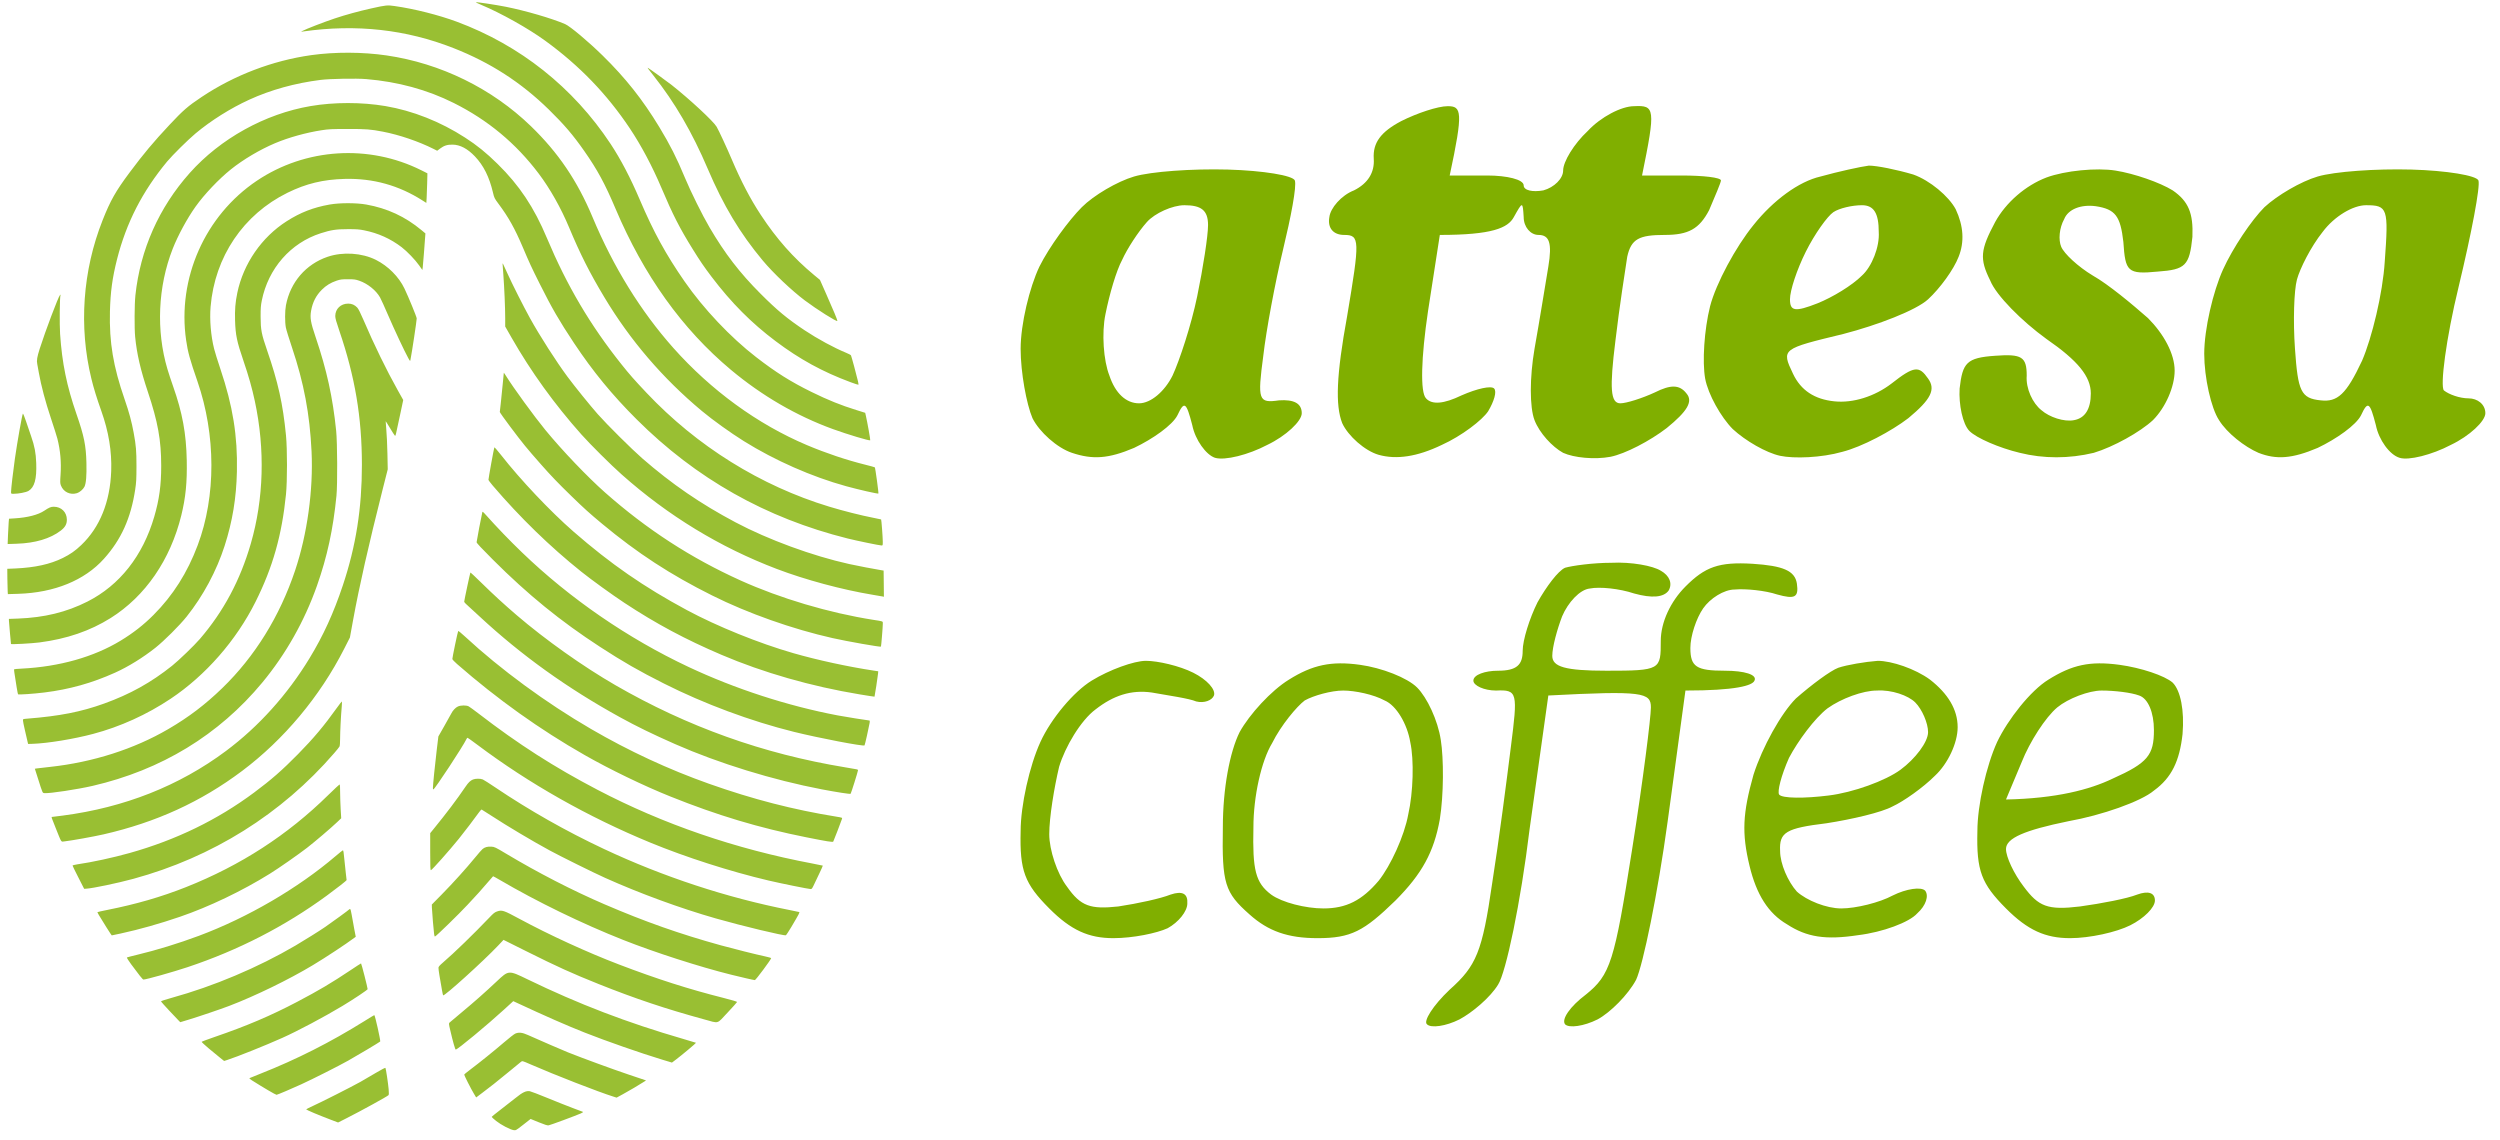 <svg xmlns="http://www.w3.org/2000/svg" fill="none" viewBox="0 0 114 52" height="52" width="114">
<a data-encoded-tag-name="foreignobject" data-encoded-tag-value="JTNDZGl2JTIweG1sbnMlM0QlMjJodHRwJTNBJTJGJTJGd3d3LnczLm9yZyUyRjE5OTklMkZ4aHRtbCUyMiUyMHN0eWxlJTNEJTIyYmFja2Ryb3AtZmlsdGVyJTNBYmx1cigwLjUzcHgpJTNCY2xpcC1wYXRoJTNBdXJsKCUyM2JnYmx1cl8wXzI4ODVfNDQ4MTVfY2xpcF9wYXRoKSUzQmhlaWdodCUzQTEwMCUyNSUzQndpZHRoJTNBMTAwJTI1JTIyJTNFJTNDJTJGZGl2JTNF" data-encoded-attr-x="LTAuNzIyOTI5" data-encoded-attr-y="LTAuOTUyOTE=" data-encoded-attr-width="NDIuMDgzNg==" data-encoded-attr-height="NTMuNTQ2NA=="></a><path fill="#80AF00" d="M0.35 26.96L0.359 27.092L0.831 27.078C2.479 27.027 3.856 26.465 4.738 25.483C5.527 24.606 5.968 23.626 6.165 22.321C6.214 21.993 6.222 21.846 6.223 21.265C6.223 20.556 6.204 20.326 6.097 19.742C6.004 19.232 5.887 18.798 5.682 18.207C5.163 16.712 4.979 15.609 5.013 14.204C5.035 13.314 5.123 12.668 5.337 11.822C5.76 10.156 6.491 8.729 7.622 7.365C7.86 7.078 8.575 6.371 8.917 6.085C9.622 5.496 10.514 4.935 11.368 4.545C12.352 4.095 13.452 3.791 14.624 3.643C15.045 3.59 16.248 3.569 16.697 3.606C18.145 3.727 19.478 4.09 20.687 4.694C22.246 5.473 23.527 6.538 24.568 7.92C25.081 8.6 25.578 9.482 25.946 10.361C26.462 11.595 26.878 12.42 27.555 13.55C28.736 15.52 30.221 17.253 32.003 18.739C32.5 19.154 33.309 19.734 33.922 20.117C35.329 20.995 37.031 21.745 38.588 22.172C39.171 22.332 40.032 22.528 40.055 22.505C40.072 22.488 39.915 21.331 39.892 21.311C39.883 21.302 39.691 21.249 39.466 21.193C38.594 20.976 37.666 20.665 36.789 20.294C34.548 19.346 32.423 17.799 30.701 15.862C29.215 14.19 27.973 12.18 27.022 9.907C26.325 8.241 25.458 6.962 24.21 5.754C22.432 4.033 20.093 2.887 17.625 2.527C16.532 2.368 15.27 2.363 14.193 2.514C12.432 2.762 10.687 3.427 9.2 4.419C8.567 4.841 8.36 5.02 7.727 5.695C7.003 6.468 6.544 7.016 5.914 7.861C5.275 8.718 5.034 9.143 4.677 10.047C3.768 12.344 3.588 14.898 4.167 17.269C4.273 17.706 4.41 18.148 4.621 18.743C4.954 19.678 5.103 20.581 5.071 21.474C5.022 22.883 4.554 24.044 3.71 24.85C3.433 25.116 3.204 25.276 2.866 25.443C2.287 25.729 1.599 25.881 0.705 25.922L0.332 25.938L0.336 26.383C0.339 26.627 0.345 26.887 0.35 26.96ZM0.764 24.794C1.605 24.767 2.296 24.561 2.768 24.198C2.971 24.042 3.05 23.901 3.049 23.696C3.047 23.355 2.796 23.107 2.452 23.107C2.322 23.107 2.235 23.143 2.022 23.287C1.743 23.475 1.259 23.601 0.673 23.637L0.411 23.654L0.396 23.816C0.388 23.905 0.374 24.165 0.365 24.393L0.349 24.808L0.764 24.794ZM0.455 28.878C0.479 29.141 0.5 29.361 0.501 29.366C0.507 29.392 1.446 29.341 1.795 29.296C3.049 29.134 4.109 28.77 5.048 28.181C6.628 27.188 7.769 25.529 8.267 23.502C8.467 22.687 8.535 22.003 8.516 21.002C8.493 19.77 8.317 18.816 7.892 17.612C7.803 17.358 7.687 17.008 7.635 16.832C7.112 15.071 7.2 13.07 7.874 11.347C8.11 10.745 8.531 9.966 8.914 9.427C9.31 8.869 9.974 8.169 10.528 7.724C11.091 7.273 11.847 6.825 12.545 6.529C13.156 6.271 13.954 6.048 14.673 5.937C14.989 5.888 15.123 5.882 15.854 5.881C16.699 5.88 16.902 5.896 17.465 6.005C18.213 6.15 19.09 6.449 19.767 6.789L19.936 6.874L20.066 6.776C20.246 6.64 20.398 6.591 20.638 6.595C20.98 6.599 21.32 6.779 21.657 7.133C22.052 7.548 22.312 8.07 22.48 8.783C22.536 9.024 22.547 9.045 22.736 9.299C23.191 9.91 23.476 10.42 23.837 11.27C24.153 12.013 24.232 12.183 24.613 12.945C25.166 14.05 25.503 14.632 26.173 15.641C27.035 16.937 27.917 18.012 29.025 19.117C31.743 21.828 34.925 23.624 38.657 24.556C39.073 24.66 40.117 24.875 40.206 24.875C40.252 24.875 40.256 24.859 40.255 24.697C40.254 24.499 40.194 23.698 40.179 23.686C40.174 23.682 40.015 23.649 39.826 23.612C39.284 23.508 38.451 23.297 37.821 23.106C34.679 22.153 31.775 20.343 29.477 17.907C28.913 17.31 28.71 17.079 28.337 16.611C26.915 14.828 25.852 13.027 24.938 10.852C24.351 9.453 23.682 8.449 22.688 7.473C22.169 6.963 21.756 6.629 21.211 6.277C20.083 5.547 18.821 5.048 17.569 4.836C16.491 4.654 15.236 4.654 14.163 4.837C12.091 5.189 10.049 6.32 8.651 7.889C7.247 9.465 6.396 11.383 6.174 13.468C6.131 13.875 6.125 14.964 6.163 15.361C6.238 16.132 6.411 16.879 6.741 17.864C7.199 19.233 7.351 20.07 7.351 21.24C7.352 22.122 7.262 22.779 7.034 23.561C6.514 25.346 5.456 26.689 3.985 27.433C3.03 27.916 2.023 28.162 0.817 28.207L0.405 28.222L0.408 28.311C0.41 28.359 0.431 28.614 0.455 28.878ZM0.621 22.517C0.847 22.517 1.187 22.451 1.297 22.387C1.572 22.225 1.678 21.851 1.652 21.123C1.636 20.648 1.578 20.347 1.414 19.877C1.357 19.715 1.254 19.414 1.185 19.207C1.115 18.997 1.053 18.846 1.043 18.863C1.003 18.939 0.793 20.124 0.678 20.924C0.598 21.48 0.504 22.296 0.504 22.434C0.504 22.517 0.504 22.517 0.621 22.517ZM0.655 30.67C0.734 31.208 0.808 31.643 0.823 31.66C0.846 31.685 1.525 31.639 2.017 31.578C3.171 31.435 4.192 31.149 5.251 30.672C5.845 30.404 6.516 29.99 7.084 29.54C7.488 29.219 8.193 28.517 8.512 28.116C9.263 27.176 9.876 26.032 10.244 24.887C10.601 23.773 10.777 22.711 10.803 21.498C10.838 19.88 10.617 18.508 10.048 16.82C9.928 16.462 9.8 16.053 9.765 15.911C9.615 15.317 9.553 14.577 9.603 13.986C9.795 11.708 11.096 9.781 13.111 8.789C13.956 8.373 14.739 8.184 15.718 8.158C17.013 8.125 18.187 8.451 19.275 9.147L19.441 9.253L19.455 9.027C19.462 8.903 19.473 8.6 19.479 8.353L19.49 7.904L19.215 7.766C16.821 6.567 13.929 6.751 11.709 8.244C9.346 9.833 8.077 12.699 8.488 15.518C8.567 16.061 8.658 16.39 9.002 17.385C9.848 19.832 9.853 22.631 9.015 24.862C8.544 26.118 7.888 27.152 6.998 28.044C6.544 28.499 6.075 28.866 5.501 29.214C4.274 29.96 2.706 30.402 0.989 30.489C0.802 30.498 0.647 30.512 0.643 30.52C0.639 30.529 0.644 30.596 0.655 30.67ZM1.133 33.286C1.18 33.488 1.232 33.715 1.249 33.789L1.281 33.924L1.489 33.918C2.171 33.896 3.358 33.701 4.243 33.467C5.482 33.139 6.698 32.587 7.785 31.861C9.38 30.795 10.771 29.205 11.653 27.441C12.439 25.869 12.853 24.408 13.041 22.542C13.102 21.938 13.102 20.476 13.041 19.853C12.901 18.418 12.681 17.429 12.178 15.971C11.923 15.234 11.886 15.039 11.884 14.45C11.883 14.059 11.891 13.938 11.938 13.705C12.232 12.241 13.253 11.075 14.627 10.636C15.098 10.485 15.326 10.45 15.854 10.449C16.255 10.448 16.378 10.457 16.605 10.503C17.245 10.631 17.806 10.884 18.313 11.27C18.56 11.459 18.935 11.848 19.114 12.104L19.26 12.312L19.277 12.19C19.286 12.123 19.311 11.83 19.332 11.54C19.354 11.25 19.378 10.929 19.385 10.828L19.399 10.644L19.219 10.494C18.477 9.876 17.655 9.496 16.698 9.326C16.243 9.246 15.487 9.246 15.03 9.327C14.291 9.458 13.7 9.687 13.074 10.087C11.931 10.816 11.099 12.023 10.822 13.351C10.731 13.789 10.704 14.119 10.719 14.618C10.739 15.278 10.802 15.578 11.105 16.464C11.339 17.151 11.492 17.691 11.621 18.293C12.092 20.492 12.028 22.751 11.437 24.789C10.951 26.465 10.196 27.878 9.115 29.136C8.857 29.435 8.154 30.114 7.847 30.359C6.888 31.124 5.934 31.655 4.747 32.083C3.692 32.463 2.718 32.654 1.236 32.771C1.049 32.786 1.045 32.788 1.047 32.852C1.047 32.888 1.086 33.083 1.133 33.286ZM1.722 35.471C1.955 36.205 1.933 36.158 2.04 36.167C2.272 36.186 3.533 35.995 4.218 35.837C7.359 35.11 9.979 33.515 11.96 31.125C13.033 29.83 13.882 28.326 14.453 26.712C14.921 25.385 15.192 24.135 15.343 22.603C15.393 22.092 15.384 20.183 15.329 19.644C15.174 18.118 14.901 16.875 14.392 15.371C14.165 14.703 14.129 14.492 14.187 14.166C14.255 13.783 14.413 13.474 14.675 13.212C14.867 13.02 15.08 12.889 15.349 12.799C15.523 12.741 15.584 12.733 15.866 12.733C16.151 12.733 16.207 12.741 16.383 12.801C16.767 12.934 17.148 13.24 17.331 13.564C17.376 13.644 17.538 14.001 17.691 14.357C17.973 15.012 18.454 16.038 18.615 16.325C18.699 16.476 18.703 16.479 18.716 16.411C18.779 16.108 19.002 14.627 19.002 14.519C19.002 14.456 18.631 13.55 18.445 13.161C18.189 12.622 17.696 12.128 17.139 11.849C16.501 11.53 15.631 11.475 14.944 11.708C13.948 12.045 13.239 12.869 13.039 13.921C12.99 14.176 12.988 14.691 13.035 14.935C13.054 15.036 13.181 15.448 13.317 15.852C13.858 17.458 14.127 18.892 14.207 20.59C14.29 22.342 14.011 24.362 13.456 26.017C12.756 28.106 11.62 29.94 10.135 31.378C9.353 32.135 8.607 32.702 7.673 33.247C6.118 34.156 4.24 34.757 2.287 34.97C2.03 34.998 1.768 35.028 1.705 35.037L1.589 35.054L1.722 35.471ZM1.699 16.599C1.703 16.619 1.735 16.796 1.77 16.992C1.877 17.592 2.07 18.32 2.324 19.079C2.457 19.478 2.588 19.892 2.616 20C2.752 20.539 2.8 21.075 2.762 21.639C2.738 21.987 2.74 22.037 2.778 22.138C2.892 22.434 3.198 22.582 3.508 22.489C3.63 22.452 3.788 22.317 3.85 22.197C3.925 22.05 3.955 21.691 3.941 21.109C3.922 20.315 3.833 19.875 3.492 18.895C3.044 17.603 2.829 16.555 2.74 15.224C2.711 14.793 2.723 13.563 2.757 13.466C2.772 13.424 2.77 13.422 2.735 13.456C2.662 13.524 2.061 15.114 1.811 15.903C1.691 16.278 1.664 16.447 1.699 16.599ZM2.543 37.767C2.819 38.454 2.775 38.387 2.937 38.368C3.277 38.329 4.274 38.149 4.722 38.047C7.121 37.497 9.162 36.564 11.032 35.161C12.947 33.725 14.592 31.757 15.696 29.582L15.956 29.07L16.1 28.28C16.387 26.714 16.796 24.905 17.454 22.296L17.681 21.4L17.666 20.675C17.658 20.277 17.635 19.785 17.615 19.583C17.596 19.38 17.583 19.211 17.587 19.207C17.59 19.204 17.679 19.344 17.784 19.519C17.888 19.694 17.988 19.85 18.005 19.864C18.039 19.892 18.032 19.921 18.266 18.813L18.387 18.24L18.137 17.794C17.63 16.892 17.052 15.706 16.562 14.561C16.433 14.261 16.341 14.078 16.289 14.024C16.17 13.901 16.045 13.846 15.879 13.845C15.541 13.844 15.29 14.084 15.288 14.41C15.288 14.51 15.332 14.67 15.474 15.085C16.19 17.182 16.502 19.033 16.503 21.191C16.504 23.179 16.232 24.898 15.634 26.692C15.211 27.958 14.747 28.974 14.116 30.013C13.105 31.677 11.796 33.131 10.306 34.243C8.178 35.832 5.672 36.824 2.858 37.191C2.6 37.224 2.38 37.252 2.369 37.252C2.336 37.252 2.341 37.267 2.543 37.767ZM3.574 40.014L3.837 40.53L3.935 40.524C4.235 40.507 5.365 40.27 6.08 40.075C9.685 39.093 12.846 37.115 15.241 34.341C15.358 34.206 15.466 34.072 15.481 34.042C15.498 34.011 15.509 33.865 15.509 33.685C15.509 33.37 15.545 32.649 15.582 32.242C15.593 32.114 15.597 32 15.591 31.99C15.585 31.98 15.479 32.112 15.357 32.285C14.782 33.092 14.292 33.675 13.591 34.387C12.866 35.124 12.369 35.559 11.593 36.136C9.913 37.387 8.032 38.301 5.913 38.897C5.163 39.108 4.19 39.319 3.523 39.414C3.402 39.432 3.309 39.457 3.309 39.472C3.31 39.487 3.429 39.731 3.574 40.014ZM4.505 41.721C4.673 42.005 5.083 42.654 5.095 42.654C5.101 42.654 5.286 42.615 5.505 42.568C6.352 42.384 7.293 42.118 8.203 41.806C9.531 41.352 11.052 40.623 12.313 39.837C12.721 39.583 13.607 38.965 14.001 38.66C14.351 38.389 15.104 37.748 15.368 37.495L15.559 37.313L15.535 36.908C15.522 36.685 15.511 36.342 15.51 36.145C15.51 35.948 15.502 35.779 15.493 35.77C15.484 35.761 15.248 35.978 14.97 36.252C13.118 38.075 10.976 39.462 8.486 40.451C7.363 40.897 6.198 41.234 4.901 41.491C4.647 41.541 4.44 41.588 4.44 41.596C4.44 41.604 4.47 41.66 4.505 41.721ZM5.98 43.97C6.308 44.419 6.507 44.668 6.539 44.668C6.665 44.668 7.884 44.325 8.551 44.103C10.873 43.328 12.987 42.242 14.907 40.837C15.396 40.478 15.805 40.157 15.805 40.13C15.805 40.12 15.789 39.979 15.769 39.817C15.749 39.656 15.721 39.391 15.707 39.229C15.672 38.854 15.659 38.774 15.634 38.774C15.623 38.774 15.477 38.891 15.309 39.034C13.586 40.506 11.292 41.843 9.064 42.675C8.135 43.021 7.139 43.327 6.248 43.54C6.004 43.598 5.796 43.653 5.786 43.661C5.775 43.67 5.862 43.809 5.98 43.97ZM7.713 46.08C7.917 46.296 8.114 46.504 8.152 46.543L8.22 46.612L8.587 46.501C9.075 46.352 10.046 46.024 10.449 45.87C11.636 45.417 13.179 44.666 14.267 44.011C14.873 43.646 15.763 43.059 16.157 42.765L16.222 42.716L16.151 42.347C16.112 42.145 16.061 41.86 16.037 41.715C16.008 41.538 15.984 41.451 15.962 41.451C15.945 41.451 15.924 41.462 15.916 41.475C15.901 41.499 15.184 42.023 14.833 42.266C14.595 42.431 13.886 42.875 13.48 43.114C11.765 44.12 9.735 44.977 7.816 45.505C7.555 45.577 7.343 45.647 7.343 45.661C7.343 45.676 7.51 45.864 7.713 46.08ZM9.514 47.804C9.693 47.955 9.925 48.146 10.03 48.229L10.22 48.38L10.349 48.339C10.825 48.184 12.103 47.673 12.865 47.331C13.574 47.014 14.767 46.381 15.608 45.876C16.115 45.571 16.764 45.139 16.764 45.105C16.765 45.042 16.481 43.931 16.464 43.931C16.455 43.931 16.244 44.067 15.997 44.233C15.114 44.823 14.553 45.156 13.554 45.682C12.35 46.315 11.244 46.786 9.791 47.284C9.467 47.395 9.199 47.496 9.195 47.508C9.192 47.52 9.335 47.653 9.514 47.804ZM11.48 49.26C12.034 49.61 12.569 49.923 12.611 49.923C12.648 49.923 13.316 49.639 13.737 49.445C14.322 49.175 15.426 48.617 15.878 48.364C16.27 48.145 17.29 47.536 17.337 47.493C17.364 47.468 17.101 46.289 17.068 46.289C17.061 46.289 16.853 46.414 16.608 46.568C15.062 47.531 13.525 48.309 11.893 48.954C11.629 49.058 11.399 49.151 11.382 49.161C11.36 49.172 11.393 49.205 11.48 49.26ZM13.824 1.435C16.244 1.09 18.519 1.342 20.687 2.196C22.369 2.859 23.759 3.756 25.026 4.995C25.729 5.684 26.13 6.153 26.644 6.888C27.241 7.742 27.585 8.376 28.067 9.514C29.36 12.565 31.111 15.01 33.328 16.863C34.749 18.05 36.325 18.965 37.987 19.569C38.663 19.814 39.65 20.11 39.683 20.077C39.696 20.064 39.552 19.256 39.484 18.96L39.453 18.824L39.049 18.698C38.349 18.481 37.758 18.243 37.013 17.877C36.051 17.404 35.387 16.986 34.481 16.286C33.311 15.382 32.083 14.083 31.213 12.829C30.366 11.608 29.802 10.578 29.174 9.106C28.747 8.105 28.305 7.261 27.841 6.559C26.139 3.986 23.716 2.061 20.827 0.989C20.007 0.685 18.899 0.405 18.012 0.278C17.659 0.227 17.611 0.232 16.936 0.382C16.356 0.511 15.768 0.673 15.251 0.845C14.781 1.002 13.937 1.329 13.8 1.407L13.726 1.45L13.824 1.435ZM14.31 50.751C14.503 50.832 14.831 50.964 15.039 51.042L15.417 51.186L15.789 50.998C16.463 50.657 17.649 50.005 17.715 49.94C17.735 49.919 17.737 49.844 17.722 49.666C17.697 49.386 17.599 48.734 17.576 48.696C17.567 48.682 17.391 48.773 17.156 48.913C16.934 49.047 16.608 49.236 16.432 49.335C16.029 49.56 14.688 50.24 14.273 50.429C14.101 50.508 13.96 50.579 13.96 50.587C13.96 50.595 14.117 50.669 14.31 50.751ZM19.651 39.679C19.706 39.666 20.474 38.802 20.925 38.246C21.163 37.952 21.658 37.302 21.856 37.024C21.902 36.959 21.951 36.911 21.965 36.916C21.98 36.922 22.168 37.042 22.385 37.183C23.113 37.659 24.276 38.352 25.066 38.78C25.566 39.052 27.056 39.789 27.587 40.028C29.167 40.738 31.033 41.422 32.65 41.883C33.849 42.225 35.749 42.681 35.835 42.648C35.854 42.64 35.97 42.465 36.092 42.258C36.45 41.652 36.477 41.6 36.439 41.588C36.421 41.581 36.229 41.542 36.013 41.499C33.146 40.936 30.235 39.979 27.538 38.712C25.811 37.901 24.139 36.953 22.586 35.907C22.318 35.726 22.061 35.562 22.015 35.543C21.905 35.497 21.68 35.499 21.566 35.546C21.448 35.596 21.358 35.681 21.234 35.864C20.82 36.473 20.38 37.056 19.744 37.837L19.617 37.992V38.839C19.617 39.548 19.623 39.685 19.651 39.679ZM19.743 42.053C19.793 42.631 19.803 42.704 19.836 42.704C19.878 42.704 20.942 41.667 21.315 41.264C21.524 41.037 21.758 40.785 21.833 40.703C21.934 40.594 22.39 40.072 22.485 39.957C22.488 39.953 22.622 40.026 22.782 40.12C24.487 41.119 26.544 42.12 28.424 42.863C29.851 43.428 31.891 44.085 33.332 44.444C33.838 44.57 34.376 44.693 34.421 44.693C34.463 44.693 35.164 43.75 35.164 43.693C35.164 43.68 35.045 43.644 34.9 43.614C34.508 43.531 33.441 43.264 32.871 43.107C31 42.59 29.406 42.028 27.563 41.235C26.121 40.615 24.519 39.791 23.074 38.925C22.585 38.633 22.55 38.616 22.406 38.607C22.231 38.596 22.107 38.63 22.003 38.717C21.962 38.751 21.811 38.924 21.666 39.102C21.266 39.592 20.666 40.256 20.153 40.778L19.691 41.247L19.694 41.38C19.695 41.453 19.718 41.756 19.743 42.053ZM19.759 35.999C19.821 35.999 21.133 34.003 21.273 33.697C21.287 33.667 21.308 33.642 21.319 33.642C21.331 33.642 21.537 33.789 21.777 33.969C24.126 35.732 26.817 37.254 29.654 38.423C31.272 39.09 33.299 39.74 35.038 40.15C35.597 40.282 36.88 40.542 36.97 40.542C37.013 40.542 37.04 40.508 37.101 40.377C37.144 40.286 37.257 40.047 37.354 39.846C37.45 39.646 37.525 39.478 37.52 39.473C37.515 39.468 37.301 39.424 37.045 39.376C33.544 38.715 30.251 37.586 27.243 36.013C25.262 34.977 23.636 33.934 21.816 32.533C21.612 32.376 21.41 32.229 21.369 32.208C21.264 32.154 21.01 32.157 20.884 32.214C20.77 32.266 20.649 32.394 20.574 32.544C20.545 32.601 20.402 32.857 20.256 33.114L19.99 33.581L19.914 34.207C19.838 34.835 19.74 35.806 19.74 35.932C19.74 35.969 19.749 35.999 19.759 35.999ZM20.035 44.459C20.151 45.147 20.192 45.37 20.207 45.387C20.257 45.444 22.054 43.818 22.715 43.118L22.961 42.858L24.001 43.377C25.408 44.08 26.08 44.385 27.292 44.87C28.962 45.537 30.354 46.004 32.114 46.485C32.807 46.675 32.67 46.714 33.172 46.18C33.409 45.929 33.605 45.709 33.609 45.693C33.613 45.673 33.409 45.611 32.994 45.506C31.395 45.102 29.975 44.648 28.235 43.984C26.796 43.436 25.049 42.635 23.681 41.896C22.962 41.508 22.895 41.486 22.669 41.561C22.563 41.596 22.503 41.643 22.316 41.84C21.596 42.594 20.697 43.466 20.208 43.884C20.055 44.015 19.997 44.08 19.994 44.126C19.992 44.161 20.01 44.311 20.035 44.459ZM20.529 46.969C20.651 47.497 20.755 47.861 20.781 47.861C20.864 47.861 22.221 46.737 22.992 46.03L23.405 45.652L23.596 45.741C24.891 46.344 25.827 46.755 26.665 47.087C27.627 47.468 29.215 48.022 30.184 48.316L30.641 48.454L30.823 48.317C31.079 48.125 31.75 47.563 31.738 47.551C31.733 47.546 31.464 47.465 31.14 47.371C28.601 46.635 26.382 45.785 24.053 44.656C23.184 44.235 23.2 44.234 22.643 44.758C22.104 45.265 21.628 45.686 21.056 46.161C20.772 46.397 20.522 46.608 20.499 46.63C20.462 46.667 20.464 46.691 20.529 46.969ZM20.842 30.28C22.675 31.881 24.622 33.27 26.665 34.433C27.813 35.087 29.361 35.836 30.559 36.316C32.71 37.18 34.607 37.749 36.775 38.182C37.719 38.371 37.974 38.411 37.996 38.377C38.017 38.344 38.369 37.428 38.397 37.335C38.411 37.287 38.396 37.281 38.147 37.241C36.179 36.924 34.327 36.446 32.335 35.741C30.486 35.086 28.682 34.249 26.948 33.24C24.906 32.053 22.828 30.529 21.205 29.027C21.044 28.877 20.903 28.763 20.894 28.773C20.874 28.794 20.625 29.985 20.627 30.051C20.628 30.074 20.724 30.177 20.842 30.28ZM21.334 49.36C21.425 49.542 21.548 49.77 21.607 49.867L21.713 50.044L22.012 49.819C22.407 49.522 22.582 49.383 23.192 48.883C23.473 48.651 23.729 48.442 23.76 48.417C23.817 48.372 23.821 48.373 24.183 48.531C25.299 49.018 27.311 49.801 27.981 50.009L28.117 50.052L28.4 49.898C28.674 49.749 29.214 49.431 29.378 49.321L29.459 49.267L28.652 48.996C27.928 48.752 26.557 48.25 25.901 47.988C25.668 47.895 24.582 47.425 24.072 47.196C23.813 47.08 23.661 47.063 23.497 47.132C23.445 47.154 23.218 47.331 22.992 47.525C22.545 47.91 21.848 48.471 21.433 48.782C21.288 48.89 21.169 48.99 21.168 49.004C21.168 49.018 21.242 49.178 21.334 49.36ZM21.264 27.555C21.317 27.6 21.591 27.852 21.872 28.114C23.774 29.881 25.879 31.39 28.285 32.713C29.048 33.132 29.75 33.474 30.785 33.931C32.764 34.804 35.249 35.57 37.489 35.997C38.157 36.124 38.767 36.218 38.788 36.197C38.811 36.175 39.125 35.173 39.125 35.123C39.125 35.086 39.134 35.088 38.547 34.991C34.798 34.374 31.347 33.14 28.059 31.242C26.587 30.392 24.87 29.174 23.553 28.045C22.971 27.545 22.515 27.127 21.973 26.596C21.692 26.32 21.457 26.1 21.45 26.107C21.437 26.12 21.167 27.388 21.167 27.438C21.167 27.456 21.21 27.509 21.264 27.555ZM21.936 0.218C22.848 0.599 24.088 1.294 24.866 1.86C26.427 2.996 27.673 4.288 28.72 5.854C29.238 6.63 29.745 7.584 30.157 8.556C30.68 9.792 30.991 10.401 31.592 11.368C31.924 11.903 32.107 12.171 32.448 12.621C33.351 13.811 34.259 14.724 35.371 15.559C36.469 16.384 37.508 16.953 38.778 17.425C38.973 17.498 39.138 17.552 39.145 17.545C39.151 17.538 39.143 17.469 39.125 17.391C39.074 17.161 38.827 16.247 38.805 16.206C38.794 16.185 38.692 16.131 38.579 16.085C38.039 15.864 37.282 15.454 36.702 15.068C35.903 14.537 35.439 14.152 34.684 13.396C33.731 12.443 33.054 11.563 32.35 10.361C32.023 9.804 31.495 8.737 31.228 8.095C30.858 7.202 30.553 6.6 30.064 5.794C29.302 4.537 28.522 3.554 27.474 2.527C26.816 1.883 25.996 1.196 25.77 1.099C25.154 0.835 23.974 0.491 23.061 0.308C22.628 0.221 21.713 0.083 21.694 0.102C21.689 0.108 21.797 0.16 21.936 0.218ZM22.477 25.522C24.072 27.116 25.561 28.327 27.36 29.496C28.417 30.183 29.13 30.592 30.273 31.168C32.12 32.099 34.238 32.886 36.209 33.374C37.349 33.656 39.372 34.044 39.423 33.99C39.44 33.973 39.627 33.142 39.656 32.96C39.665 32.903 39.662 32.856 39.65 32.856C39.595 32.856 38.508 32.681 38.202 32.623C35.912 32.188 33.525 31.413 31.4 30.414C28.634 29.113 25.996 27.3 23.812 25.198C23.209 24.617 22.707 24.096 22.085 23.403C22.027 23.338 22.004 23.325 21.995 23.352C21.971 23.43 21.733 24.674 21.733 24.725C21.733 24.763 21.956 25.002 22.477 25.522ZM22.464 22.137C23.71 23.595 25.078 24.926 26.505 26.067C26.971 26.44 27.909 27.118 28.473 27.49C29.912 28.439 31.254 29.157 32.901 29.86C34.802 30.671 36.997 31.3 39.197 31.663C39.568 31.725 39.874 31.772 39.878 31.768C39.889 31.757 40.031 30.823 40.04 30.708L40.047 30.61L39.838 30.579C38.662 30.401 37.276 30.1 36.173 29.783C34.605 29.332 32.699 28.561 31.321 27.82C29.36 26.765 27.85 25.72 26.148 24.238C25.103 23.327 23.732 21.879 22.853 20.755C22.691 20.549 22.552 20.389 22.543 20.399C22.526 20.418 22.273 21.813 22.274 21.879C22.275 21.899 22.36 22.015 22.464 22.137ZM22.625 51.116C22.846 51.292 23.259 51.509 23.421 51.534C23.522 51.55 23.529 51.545 23.86 51.287L24.196 51.024L24.568 51.176C24.845 51.289 24.959 51.325 25.017 51.316C25.099 51.303 26.264 50.871 26.486 50.772C26.57 50.734 26.603 50.709 26.579 50.7C26.559 50.692 26.348 50.613 26.112 50.524C25.875 50.435 25.359 50.23 24.965 50.068C24.57 49.906 24.209 49.768 24.162 49.76C23.99 49.732 23.833 49.806 23.516 50.062C23.354 50.194 23.041 50.438 22.821 50.605C22.602 50.772 22.422 50.919 22.422 50.932C22.422 50.944 22.513 51.027 22.625 51.116ZM23.252 19.438C23.857 20.243 23.997 20.414 24.671 21.179C25.125 21.694 25.454 22.037 26.038 22.604C26.642 23.191 26.869 23.396 27.454 23.883C29.066 25.223 30.572 26.205 32.471 27.152C34.093 27.963 36.133 28.685 37.964 29.097C38.642 29.249 40.143 29.514 40.171 29.486C40.184 29.474 40.256 28.589 40.256 28.446C40.256 28.321 40.299 28.339 39.813 28.263C37.8 27.946 35.58 27.287 33.767 26.468C31.505 25.446 29.492 24.139 27.587 22.455C26.784 21.744 25.641 20.548 24.868 19.607C24.36 18.989 23.4 17.669 23.068 17.133C23.019 17.055 22.977 16.994 22.974 16.998C22.97 17.001 22.949 17.22 22.927 17.483C22.904 17.746 22.864 18.139 22.839 18.355C22.813 18.571 22.791 18.765 22.791 18.786C22.791 18.807 22.998 19.1 23.252 19.438ZM22.952 12.51C22.996 13.09 23.037 14.043 23.037 14.503V14.889L23.325 15.394C24.215 16.952 25.285 18.435 26.516 19.816C26.923 20.272 27.861 21.205 28.35 21.638C30.477 23.526 32.834 24.96 35.422 25.944C36.726 26.44 38.394 26.889 39.789 27.121C39.998 27.156 40.201 27.19 40.238 27.198L40.306 27.212L40.3 26.615L40.293 26.018L40.17 25.998C39.882 25.953 39.083 25.799 38.724 25.72C37.052 25.35 35.029 24.608 33.543 23.82C31.95 22.976 30.629 22.07 29.285 20.899C28.815 20.49 27.679 19.362 27.258 18.886C26.911 18.493 26.208 17.624 25.883 17.186C25.367 16.491 24.616 15.318 24.169 14.511C23.87 13.97 23.353 12.946 23.137 12.465C23.041 12.251 22.952 12.057 22.939 12.035C22.91 11.986 22.909 11.945 22.952 12.51ZM29.792 3.438C30.775 4.678 31.561 6.027 32.273 7.697C32.991 9.38 33.738 10.627 34.775 11.872C35.252 12.445 36.097 13.247 36.702 13.701C37.241 14.106 38.167 14.69 38.185 14.636C38.195 14.607 38.009 14.159 37.666 13.386L37.39 12.763L37.13 12.548C36.179 11.76 35.414 10.897 34.691 9.796C34.213 9.07 33.787 8.254 33.368 7.267C33.144 6.739 32.788 5.972 32.679 5.781C32.536 5.533 31.457 4.531 30.619 3.869C30.429 3.719 29.56 3.092 29.542 3.092C29.52 3.092 29.537 3.116 29.792 3.438Z" clip-rule="evenodd" fill-rule="evenodd" data-figma-bg-blur-radius="1.05447" opacity="0.8"></path>
<path fill="#80AF00" d="M105.686 8.049C104.921 8.274 103.842 8.907 103.257 9.449C102.672 10.036 101.818 11.3 101.368 12.294C100.918 13.288 100.513 15.004 100.513 16.133C100.513 17.217 100.828 18.617 101.188 19.159C101.548 19.746 102.357 20.378 102.987 20.649C103.797 20.966 104.516 20.92 105.686 20.424C106.54 20.017 107.44 19.385 107.665 18.933C107.979 18.256 108.069 18.346 108.339 19.385C108.474 20.062 108.969 20.74 109.419 20.875C109.823 21.011 110.903 20.74 111.757 20.288C112.612 19.882 113.332 19.204 113.332 18.843C113.332 18.436 112.972 18.165 112.567 18.165C112.162 18.165 111.668 17.985 111.443 17.804C111.263 17.623 111.533 15.456 112.117 13.062C112.702 10.623 113.107 8.5 113.017 8.229C112.927 8.003 111.578 7.778 109.958 7.732C108.339 7.687 106.45 7.823 105.686 8.049ZM105.911 10.578C106.45 9.855 107.305 9.358 107.889 9.358C108.879 9.358 108.924 9.494 108.744 11.933C108.654 13.378 108.159 15.41 107.71 16.449C106.99 17.985 106.585 18.346 105.821 18.256C104.921 18.165 104.786 17.849 104.651 15.907C104.561 14.643 104.606 13.242 104.741 12.746C104.876 12.249 105.371 11.255 105.911 10.578ZM63.902 5.519C62.958 6.016 62.598 6.513 62.643 7.236C62.688 7.868 62.373 8.365 61.743 8.681C61.159 8.907 60.664 9.494 60.619 9.9C60.529 10.397 60.799 10.713 61.294 10.713C62.013 10.713 62.013 10.939 61.429 14.417C60.934 17.127 60.889 18.482 61.204 19.294C61.474 19.882 62.238 20.559 62.868 20.74C63.678 20.966 64.622 20.83 65.746 20.288C66.646 19.882 67.591 19.159 67.86 18.753C68.13 18.301 68.265 17.849 68.13 17.714C67.995 17.578 67.366 17.714 66.646 18.03C65.836 18.421 65.297 18.466 65.027 18.165C64.757 17.894 64.802 16.314 65.117 14.191L65.656 10.713C68.04 10.713 68.76 10.397 69.03 9.9C69.434 9.178 69.434 9.178 69.48 9.9C69.48 10.352 69.794 10.713 70.154 10.713C70.649 10.713 70.784 11.075 70.604 12.159C70.469 12.972 70.199 14.643 69.974 15.907C69.749 17.217 69.749 18.572 69.974 19.159C70.199 19.746 70.784 20.378 71.279 20.649C71.773 20.875 72.718 20.965 73.437 20.83C74.112 20.695 75.237 20.107 76.001 19.52C76.946 18.753 77.216 18.301 76.901 17.939C76.586 17.533 76.181 17.533 75.461 17.894C74.877 18.165 74.157 18.391 73.887 18.391C73.437 18.391 73.392 17.714 73.662 15.546C73.842 14.01 74.112 12.294 74.202 11.707C74.382 10.894 74.742 10.713 75.911 10.713C76.991 10.713 77.485 10.442 77.935 9.584C78.205 8.952 78.475 8.32 78.475 8.229C78.475 8.094 77.665 8.003 76.676 8.003H74.877C75.506 4.932 75.461 4.797 74.517 4.842C73.932 4.842 72.988 5.339 72.403 5.971C71.773 6.558 71.279 7.371 71.279 7.778C71.279 8.139 70.874 8.545 70.379 8.681C69.884 8.771 69.48 8.681 69.48 8.455C69.48 8.184 68.715 8.003 67.815 8.003H66.106C66.736 5.068 66.646 4.842 66.016 4.842C65.567 4.842 64.622 5.158 63.902 5.519ZM51.714 8.049C50.949 8.274 49.87 8.907 49.33 9.449C48.745 10.036 47.846 11.255 47.396 12.159C46.946 13.107 46.541 14.778 46.541 15.907C46.541 16.991 46.811 18.436 47.081 19.069C47.396 19.701 48.206 20.424 48.88 20.649C49.825 20.966 50.544 20.92 51.714 20.424C52.568 20.017 53.468 19.385 53.693 18.933C54.008 18.256 54.097 18.346 54.367 19.385C54.502 20.062 54.997 20.74 55.402 20.875C55.852 21.011 56.931 20.74 57.786 20.288C58.64 19.882 59.36 19.204 59.36 18.843C59.36 18.391 59 18.21 58.325 18.256C57.381 18.391 57.336 18.256 57.606 16.223C57.741 15.049 58.145 12.881 58.505 11.391C58.865 9.9 59.135 8.5 59.045 8.229C58.955 8.003 57.606 7.778 55.986 7.732C54.367 7.687 52.478 7.823 51.714 8.049ZM52.298 10.126C52.658 9.72 53.468 9.358 54.008 9.358C54.772 9.358 55.087 9.584 55.087 10.262C55.087 10.758 54.862 12.204 54.592 13.513C54.322 14.823 53.783 16.449 53.468 17.127C53.108 17.849 52.478 18.391 51.939 18.391C51.354 18.391 50.859 17.939 50.589 17.127C50.319 16.449 50.23 15.184 50.409 14.326C50.589 13.423 50.904 12.339 51.174 11.842C51.399 11.346 51.894 10.578 52.298 10.126ZM83.017 8.049C82.028 8.274 80.859 9.133 79.959 10.262C79.15 11.255 78.25 12.926 77.98 13.965C77.71 15.049 77.62 16.494 77.755 17.262C77.89 17.985 78.475 19.023 79.014 19.566C79.599 20.107 80.544 20.649 81.173 20.785C81.803 20.92 83.062 20.875 84.007 20.604C84.906 20.378 86.256 19.656 87.02 19.069C88.055 18.21 88.28 17.759 87.92 17.262C87.515 16.675 87.29 16.675 86.256 17.488C85.491 18.075 84.502 18.391 83.647 18.301C82.748 18.21 82.118 17.804 81.758 17.036C81.218 15.907 81.263 15.907 84.052 15.23C85.626 14.823 87.38 14.146 87.92 13.649C88.46 13.152 89.089 12.294 89.314 11.707C89.584 11.029 89.539 10.307 89.179 9.539C88.864 8.952 88.01 8.229 87.245 7.958C86.481 7.732 85.581 7.552 85.221 7.552C84.862 7.597 83.827 7.823 83.017 8.049ZM83.602 9.674C83.872 9.494 84.457 9.358 84.906 9.358C85.446 9.358 85.671 9.72 85.671 10.578C85.716 11.255 85.356 12.159 84.906 12.565C84.457 13.017 83.557 13.559 82.882 13.83C81.848 14.236 81.623 14.191 81.623 13.649C81.623 13.242 81.938 12.294 82.343 11.481C82.748 10.668 83.332 9.855 83.602 9.674ZM93.317 8.094C92.373 8.455 91.473 9.223 90.978 10.126C90.304 11.391 90.259 11.797 90.753 12.791C91.023 13.468 92.193 14.643 93.317 15.456C94.756 16.449 95.341 17.172 95.341 17.939C95.341 18.662 95.071 19.069 94.576 19.159C94.127 19.249 93.452 19.023 93.092 18.707C92.687 18.391 92.373 17.714 92.418 17.127C92.418 16.268 92.193 16.133 90.978 16.223C89.674 16.314 89.494 16.54 89.359 17.714C89.314 18.436 89.494 19.34 89.809 19.656C90.124 19.972 91.158 20.424 92.103 20.649C93.182 20.92 94.352 20.92 95.476 20.649C96.376 20.378 97.59 19.701 98.174 19.159C98.759 18.572 99.164 17.623 99.164 16.901C99.164 16.133 98.669 15.23 97.95 14.507C97.23 13.875 96.151 12.972 95.431 12.565C94.756 12.159 94.127 11.571 93.992 11.255C93.857 10.939 93.902 10.397 94.127 9.991C94.307 9.539 94.891 9.313 95.566 9.403C96.465 9.539 96.69 9.855 96.825 11.029C96.915 12.384 97.005 12.52 98.399 12.384C99.659 12.294 99.839 12.113 99.974 10.804C100.019 9.72 99.794 9.178 99.074 8.681C98.489 8.32 97.32 7.913 96.465 7.778C95.611 7.642 94.172 7.778 93.317 8.094ZM71.368 25.889C71.054 26.024 70.514 26.747 70.109 27.469C69.749 28.192 69.434 29.185 69.434 29.682C69.434 30.315 69.165 30.585 68.31 30.585C67.725 30.585 67.186 30.766 67.186 31.037C67.186 31.263 67.68 31.489 68.22 31.489C69.21 31.444 69.21 31.579 68.895 34.063C68.715 35.508 68.355 38.309 68.04 40.296C67.591 43.412 67.321 44.044 66.106 45.128C65.342 45.851 64.892 46.574 65.072 46.709C65.252 46.89 65.926 46.8 66.556 46.483C67.141 46.167 67.95 45.49 68.31 44.903C68.67 44.361 69.345 41.154 69.749 37.812L70.604 31.715C74.922 31.489 75.281 31.579 75.281 32.257C75.281 32.708 74.922 35.599 74.427 38.715C73.617 43.864 73.437 44.451 72.313 45.354C71.593 45.896 71.189 46.483 71.368 46.709C71.548 46.89 72.223 46.8 72.853 46.483C73.437 46.167 74.247 45.354 74.607 44.677C74.922 43.999 75.596 40.748 76.046 37.45L76.856 31.489C79.15 31.489 79.914 31.263 80.004 31.037C80.139 30.766 79.554 30.585 78.655 30.585C77.35 30.585 77.081 30.405 77.081 29.547C77.081 29.005 77.35 28.192 77.665 27.74C77.98 27.288 78.61 26.882 79.105 26.882C79.599 26.837 80.499 26.927 81.038 27.108C81.848 27.334 82.028 27.243 81.938 26.611C81.848 26.024 81.308 25.798 79.914 25.708C78.385 25.617 77.755 25.843 76.856 26.747C76.181 27.424 75.731 28.372 75.731 29.231C75.731 30.54 75.731 30.585 73.257 30.585C71.368 30.585 70.784 30.405 70.784 29.908C70.784 29.502 71.009 28.689 71.234 28.102C71.503 27.469 72.043 26.882 72.493 26.837C72.943 26.747 73.842 26.837 74.517 27.063C75.326 27.288 75.866 27.243 76.091 26.927C76.271 26.611 76.136 26.25 75.731 26.024C75.371 25.798 74.382 25.617 73.482 25.663C72.628 25.663 71.683 25.798 71.368 25.889ZM49.78 31.037C48.97 31.534 47.936 32.753 47.441 33.837C46.946 34.921 46.541 36.728 46.541 37.902C46.496 39.709 46.721 40.296 47.846 41.425C48.835 42.419 49.645 42.78 50.769 42.78C51.669 42.78 52.748 42.554 53.243 42.328C53.738 42.057 54.142 41.56 54.142 41.199C54.172 40.748 53.918 40.612 53.378 40.793C52.928 40.973 51.894 41.199 50.994 41.335C49.735 41.47 49.285 41.335 48.655 40.431C48.206 39.844 47.846 38.76 47.846 38.038C47.846 37.27 48.071 35.915 48.295 34.967C48.565 34.063 49.285 32.844 49.96 32.347C50.769 31.715 51.579 31.444 52.523 31.579C53.288 31.715 54.232 31.85 54.547 31.986C54.907 32.076 55.267 31.941 55.357 31.715C55.447 31.444 55.042 30.992 54.412 30.676C53.783 30.36 52.793 30.134 52.254 30.134C51.714 30.134 50.589 30.54 49.78 31.037ZM58.775 30.992C57.965 31.489 56.976 32.573 56.526 33.386C56.077 34.289 55.762 35.96 55.762 37.721C55.717 40.296 55.852 40.702 56.976 41.696C57.831 42.464 58.73 42.78 60.079 42.78C61.609 42.78 62.193 42.464 63.633 41.064C64.847 39.844 65.387 38.851 65.656 37.36C65.836 36.231 65.836 34.605 65.701 33.747C65.567 32.844 65.072 31.805 64.622 31.353C64.172 30.902 63.003 30.45 62.013 30.315C60.709 30.134 59.855 30.315 58.775 30.992ZM59.495 31.941C59.9 31.715 60.709 31.489 61.249 31.489C61.788 31.489 62.643 31.669 63.138 31.941C63.678 32.166 64.172 33.024 64.307 33.837C64.487 34.65 64.442 36.141 64.217 37.134C64.037 38.128 63.408 39.483 62.868 40.16C62.103 41.064 61.384 41.425 60.349 41.425C59.54 41.425 58.46 41.154 57.965 40.793C57.246 40.251 57.111 39.664 57.156 37.721C57.156 36.321 57.516 34.696 58.011 33.883C58.415 33.07 59.135 32.212 59.495 31.941ZM83.827 30.45C83.467 30.585 82.613 31.218 81.893 31.85C81.218 32.528 80.364 34.063 79.959 35.328C79.464 37.089 79.419 37.992 79.779 39.483C80.094 40.793 80.634 41.651 81.488 42.148C82.388 42.735 83.242 42.87 84.727 42.644C85.851 42.509 87.065 42.057 87.425 41.651C87.83 41.289 87.965 40.838 87.785 40.612C87.605 40.431 86.93 40.522 86.301 40.838C85.716 41.154 84.637 41.425 83.962 41.425C83.287 41.425 82.388 41.064 81.938 40.657C81.533 40.206 81.173 39.393 81.173 38.805C81.128 37.947 81.443 37.767 83.287 37.541C84.457 37.36 85.806 37.044 86.301 36.773C86.796 36.547 87.695 35.915 88.235 35.373C88.819 34.831 89.269 33.883 89.269 33.16C89.269 32.347 88.819 31.624 88.01 30.992C87.335 30.495 86.256 30.134 85.626 30.134C85.041 30.179 84.232 30.315 83.827 30.45ZM83.332 32.302C83.962 31.85 84.951 31.489 85.581 31.489C86.256 31.444 87.02 31.715 87.335 32.031C87.65 32.347 87.92 32.979 87.92 33.386C87.92 33.837 87.335 34.605 86.66 35.102C85.986 35.599 84.502 36.141 83.377 36.276C82.298 36.412 81.263 36.412 81.128 36.231C81.038 36.096 81.218 35.373 81.578 34.56C81.983 33.792 82.748 32.753 83.332 32.302ZM93.407 30.992C92.597 31.489 91.563 32.799 91.068 33.837C90.573 34.921 90.169 36.728 90.169 37.902C90.124 39.709 90.349 40.296 91.473 41.425C92.463 42.419 93.272 42.78 94.397 42.78C95.296 42.78 96.51 42.509 97.14 42.193C97.77 41.877 98.264 41.38 98.264 41.064C98.264 40.702 97.95 40.612 97.455 40.793C97.005 40.973 95.836 41.199 94.846 41.335C93.362 41.515 92.957 41.335 92.283 40.431C91.833 39.844 91.473 39.076 91.473 38.715C91.473 38.218 92.328 37.857 94.307 37.45C95.836 37.179 97.635 36.547 98.219 36.05C99.029 35.463 99.389 34.696 99.524 33.476C99.614 32.392 99.434 31.489 99.074 31.128C98.714 30.811 97.635 30.45 96.645 30.315C95.296 30.134 94.487 30.315 93.407 30.992ZM93.812 32.257C94.307 31.85 95.251 31.489 95.836 31.489C96.421 31.489 97.185 31.579 97.545 31.715C97.95 31.85 98.219 32.482 98.219 33.295C98.219 34.425 97.95 34.786 96.331 35.508C95.296 36.005 93.767 36.412 91.473 36.457L92.193 34.741C92.552 33.837 93.272 32.708 93.812 32.257Z" clip-rule="evenodd" fill-rule="evenodd"></path>
<defs>
<clipPath transform="translate(0.723 0.953)" id="bgblur_0_2885_44815_clip_path"><path d="M0.35 26.96L0.359 27.092L0.831 27.078C2.479 27.027 3.856 26.465 4.738 25.483C5.527 24.606 5.968 23.626 6.165 22.321C6.214 21.993 6.222 21.846 6.223 21.265C6.223 20.556 6.204 20.326 6.097 19.742C6.004 19.232 5.887 18.798 5.682 18.207C5.163 16.712 4.979 15.609 5.013 14.204C5.035 13.314 5.123 12.668 5.337 11.822C5.76 10.156 6.491 8.729 7.622 7.365C7.86 7.078 8.575 6.371 8.917 6.085C9.622 5.496 10.514 4.935 11.368 4.545C12.352 4.095 13.452 3.791 14.624 3.643C15.045 3.59 16.248 3.569 16.697 3.606C18.145 3.727 19.478 4.09 20.687 4.694C22.246 5.473 23.527 6.538 24.568 7.92C25.081 8.6 25.578 9.482 25.946 10.361C26.462 11.595 26.878 12.42 27.555 13.55C28.736 15.52 30.221 17.253 32.003 18.739C32.5 19.154 33.309 19.734 33.922 20.117C35.329 20.995 37.031 21.745 38.588 22.172C39.171 22.332 40.032 22.528 40.055 22.505C40.072 22.488 39.915 21.331 39.892 21.311C39.883 21.302 39.691 21.249 39.466 21.193C38.594 20.976 37.666 20.665 36.789 20.294C34.548 19.346 32.423 17.799 30.701 15.862C29.215 14.19 27.973 12.18 27.022 9.907C26.325 8.241 25.458 6.962 24.21 5.754C22.432 4.033 20.093 2.887 17.625 2.527C16.532 2.368 15.27 2.363 14.193 2.514C12.432 2.762 10.687 3.427 9.2 4.419C8.567 4.841 8.36 5.02 7.727 5.695C7.003 6.468 6.544 7.016 5.914 7.861C5.275 8.718 5.034 9.143 4.677 10.047C3.768 12.344 3.588 14.898 4.167 17.269C4.273 17.706 4.41 18.148 4.621 18.743C4.954 19.678 5.103 20.581 5.071 21.474C5.022 22.883 4.554 24.044 3.71 24.85C3.433 25.116 3.204 25.276 2.866 25.443C2.287 25.729 1.599 25.881 0.705 25.922L0.332 25.938L0.336 26.383C0.339 26.627 0.345 26.887 0.35 26.96ZM0.764 24.794C1.605 24.767 2.296 24.561 2.768 24.198C2.971 24.042 3.05 23.901 3.049 23.696C3.047 23.355 2.796 23.107 2.452 23.107C2.322 23.107 2.235 23.143 2.022 23.287C1.743 23.475 1.259 23.601 0.673 23.637L0.411 23.654L0.396 23.816C0.388 23.905 0.374 24.165 0.365 24.393L0.349 24.808L0.764 24.794ZM0.455 28.878C0.479 29.141 0.5 29.361 0.501 29.366C0.507 29.392 1.446 29.341 1.795 29.296C3.049 29.134 4.109 28.77 5.048 28.181C6.628 27.188 7.769 25.529 8.267 23.502C8.467 22.687 8.535 22.003 8.516 21.002C8.493 19.77 8.317 18.816 7.892 17.612C7.803 17.358 7.687 17.008 7.635 16.832C7.112 15.071 7.2 13.07 7.874 11.347C8.11 10.745 8.531 9.966 8.914 9.427C9.31 8.869 9.974 8.169 10.528 7.724C11.091 7.273 11.847 6.825 12.545 6.529C13.156 6.271 13.954 6.048 14.673 5.937C14.989 5.888 15.123 5.882 15.854 5.881C16.699 5.88 16.902 5.896 17.465 6.005C18.213 6.15 19.09 6.449 19.767 6.789L19.936 6.874L20.066 6.776C20.246 6.64 20.398 6.591 20.638 6.595C20.98 6.599 21.32 6.779 21.657 7.133C22.052 7.548 22.312 8.07 22.48 8.783C22.536 9.024 22.547 9.045 22.736 9.299C23.191 9.91 23.476 10.42 23.837 11.27C24.153 12.013 24.232 12.183 24.613 12.945C25.166 14.05 25.503 14.632 26.173 15.641C27.035 16.937 27.917 18.012 29.025 19.117C31.743 21.828 34.925 23.624 38.657 24.556C39.073 24.66 40.117 24.875 40.206 24.875C40.252 24.875 40.256 24.859 40.255 24.697C40.254 24.499 40.194 23.698 40.179 23.686C40.174 23.682 40.015 23.649 39.826 23.612C39.284 23.508 38.451 23.297 37.821 23.106C34.679 22.153 31.775 20.343 29.477 17.907C28.913 17.31 28.71 17.079 28.337 16.611C26.915 14.828 25.852 13.027 24.938 10.852C24.351 9.453 23.682 8.449 22.688 7.473C22.169 6.963 21.756 6.629 21.211 6.277C20.083 5.547 18.821 5.048 17.569 4.836C16.491 4.654 15.236 4.654 14.163 4.837C12.091 5.189 10.049 6.32 8.651 7.889C7.247 9.465 6.396 11.383 6.174 13.468C6.131 13.875 6.125 14.964 6.163 15.361C6.238 16.132 6.411 16.879 6.741 17.864C7.199 19.233 7.351 20.07 7.351 21.24C7.352 22.122 7.262 22.779 7.034 23.561C6.514 25.346 5.456 26.689 3.985 27.433C3.03 27.916 2.023 28.162 0.817 28.207L0.405 28.222L0.408 28.311C0.41 28.359 0.431 28.614 0.455 28.878ZM0.621 22.517C0.847 22.517 1.187 22.451 1.297 22.387C1.572 22.225 1.678 21.851 1.652 21.123C1.636 20.648 1.578 20.347 1.414 19.877C1.357 19.715 1.254 19.414 1.185 19.207C1.115 18.997 1.053 18.846 1.043 18.863C1.003 18.939 0.793 20.124 0.678 20.924C0.598 21.48 0.504 22.296 0.504 22.434C0.504 22.517 0.504 22.517 0.621 22.517ZM0.655 30.67C0.734 31.208 0.808 31.643 0.823 31.66C0.846 31.685 1.525 31.639 2.017 31.578C3.171 31.435 4.192 31.149 5.251 30.672C5.845 30.404 6.516 29.99 7.084 29.54C7.488 29.219 8.193 28.517 8.512 28.116C9.263 27.176 9.876 26.032 10.244 24.887C10.601 23.773 10.777 22.711 10.803 21.498C10.838 19.88 10.617 18.508 10.048 16.82C9.928 16.462 9.8 16.053 9.765 15.911C9.615 15.317 9.553 14.577 9.603 13.986C9.795 11.708 11.096 9.781 13.111 8.789C13.956 8.373 14.739 8.184 15.718 8.158C17.013 8.125 18.187 8.451 19.275 9.147L19.441 9.253L19.455 9.027C19.462 8.903 19.473 8.6 19.479 8.353L19.49 7.904L19.215 7.766C16.821 6.567 13.929 6.751 11.709 8.244C9.346 9.833 8.077 12.699 8.488 15.518C8.567 16.061 8.658 16.39 9.002 17.385C9.848 19.832 9.853 22.631 9.015 24.862C8.544 26.118 7.888 27.152 6.998 28.044C6.544 28.499 6.075 28.866 5.501 29.214C4.274 29.96 2.706 30.402 0.989 30.489C0.802 30.498 0.647 30.512 0.643 30.52C0.639 30.529 0.644 30.596 0.655 30.67ZM1.133 33.286C1.18 33.488 1.232 33.715 1.249 33.789L1.281 33.924L1.489 33.918C2.171 33.896 3.358 33.701 4.243 33.467C5.482 33.139 6.698 32.587 7.785 31.861C9.38 30.795 10.771 29.205 11.653 27.441C12.439 25.869 12.853 24.408 13.041 22.542C13.102 21.938 13.102 20.476 13.041 19.853C12.901 18.418 12.681 17.429 12.178 15.971C11.923 15.234 11.886 15.039 11.884 14.45C11.883 14.059 11.891 13.938 11.938 13.705C12.232 12.241 13.253 11.075 14.627 10.636C15.098 10.485 15.326 10.45 15.854 10.449C16.255 10.448 16.378 10.457 16.605 10.503C17.245 10.631 17.806 10.884 18.313 11.27C18.56 11.459 18.935 11.848 19.114 12.104L19.26 12.312L19.277 12.19C19.286 12.123 19.311 11.83 19.332 11.54C19.354 11.25 19.378 10.929 19.385 10.828L19.399 10.644L19.219 10.494C18.477 9.876 17.655 9.496 16.698 9.326C16.243 9.246 15.487 9.246 15.03 9.327C14.291 9.458 13.7 9.687 13.074 10.087C11.931 10.816 11.099 12.023 10.822 13.351C10.731 13.789 10.704 14.119 10.719 14.618C10.739 15.278 10.802 15.578 11.105 16.464C11.339 17.151 11.492 17.691 11.621 18.293C12.092 20.492 12.028 22.751 11.437 24.789C10.951 26.465 10.196 27.878 9.115 29.136C8.857 29.435 8.154 30.114 7.847 30.359C6.888 31.124 5.934 31.655 4.747 32.083C3.692 32.463 2.718 32.654 1.236 32.771C1.049 32.786 1.045 32.788 1.047 32.852C1.047 32.888 1.086 33.083 1.133 33.286ZM1.722 35.471C1.955 36.205 1.933 36.158 2.04 36.167C2.272 36.186 3.533 35.995 4.218 35.837C7.359 35.11 9.979 33.515 11.96 31.125C13.033 29.83 13.882 28.326 14.453 26.712C14.921 25.385 15.192 24.135 15.343 22.603C15.393 22.092 15.384 20.183 15.329 19.644C15.174 18.118 14.901 16.875 14.392 15.371C14.165 14.703 14.129 14.492 14.187 14.166C14.255 13.783 14.413 13.474 14.675 13.212C14.867 13.02 15.08 12.889 15.349 12.799C15.523 12.741 15.584 12.733 15.866 12.733C16.151 12.733 16.207 12.741 16.383 12.801C16.767 12.934 17.148 13.24 17.331 13.564C17.376 13.644 17.538 14.001 17.691 14.357C17.973 15.012 18.454 16.038 18.615 16.325C18.699 16.476 18.703 16.479 18.716 16.411C18.779 16.108 19.002 14.627 19.002 14.519C19.002 14.456 18.631 13.55 18.445 13.161C18.189 12.622 17.696 12.128 17.139 11.849C16.501 11.53 15.631 11.475 14.944 11.708C13.948 12.045 13.239 12.869 13.039 13.921C12.99 14.176 12.988 14.691 13.035 14.935C13.054 15.036 13.181 15.448 13.317 15.852C13.858 17.458 14.127 18.892 14.207 20.59C14.29 22.342 14.011 24.362 13.456 26.017C12.756 28.106 11.62 29.94 10.135 31.378C9.353 32.135 8.607 32.702 7.673 33.247C6.118 34.156 4.24 34.757 2.287 34.97C2.03 34.998 1.768 35.028 1.705 35.037L1.589 35.054L1.722 35.471ZM1.699 16.599C1.703 16.619 1.735 16.796 1.77 16.992C1.877 17.592 2.07 18.32 2.324 19.079C2.457 19.478 2.588 19.892 2.616 20C2.752 20.539 2.8 21.075 2.762 21.639C2.738 21.987 2.74 22.037 2.778 22.138C2.892 22.434 3.198 22.582 3.508 22.489C3.63 22.452 3.788 22.317 3.85 22.197C3.925 22.05 3.955 21.691 3.941 21.109C3.922 20.315 3.833 19.875 3.492 18.895C3.044 17.603 2.829 16.555 2.74 15.224C2.711 14.793 2.723 13.563 2.757 13.466C2.772 13.424 2.77 13.422 2.735 13.456C2.662 13.524 2.061 15.114 1.811 15.903C1.691 16.278 1.664 16.447 1.699 16.599ZM2.543 37.767C2.819 38.454 2.775 38.387 2.937 38.368C3.277 38.329 4.274 38.149 4.722 38.047C7.121 37.497 9.162 36.564 11.032 35.161C12.947 33.725 14.592 31.757 15.696 29.582L15.956 29.07L16.1 28.28C16.387 26.714 16.796 24.905 17.454 22.296L17.681 21.4L17.666 20.675C17.658 20.277 17.635 19.785 17.615 19.583C17.596 19.38 17.583 19.211 17.587 19.207C17.59 19.204 17.679 19.344 17.784 19.519C17.888 19.694 17.988 19.85 18.005 19.864C18.039 19.892 18.032 19.921 18.266 18.813L18.387 18.24L18.137 17.794C17.63 16.892 17.052 15.706 16.562 14.561C16.433 14.261 16.341 14.078 16.289 14.024C16.17 13.901 16.045 13.846 15.879 13.845C15.541 13.844 15.29 14.084 15.288 14.41C15.288 14.51 15.332 14.67 15.474 15.085C16.19 17.182 16.502 19.033 16.503 21.191C16.504 23.179 16.232 24.898 15.634 26.692C15.211 27.958 14.747 28.974 14.116 30.013C13.105 31.677 11.796 33.131 10.306 34.243C8.178 35.832 5.672 36.824 2.858 37.191C2.6 37.224 2.38 37.252 2.369 37.252C2.336 37.252 2.341 37.267 2.543 37.767ZM3.574 40.014L3.837 40.53L3.935 40.524C4.235 40.507 5.365 40.27 6.08 40.075C9.685 39.093 12.846 37.115 15.241 34.341C15.358 34.206 15.466 34.072 15.481 34.042C15.498 34.011 15.509 33.865 15.509 33.685C15.509 33.37 15.545 32.649 15.582 32.242C15.593 32.114 15.597 32 15.591 31.99C15.585 31.98 15.479 32.112 15.357 32.285C14.782 33.092 14.292 33.675 13.591 34.387C12.866 35.124 12.369 35.559 11.593 36.136C9.913 37.387 8.032 38.301 5.913 38.897C5.163 39.108 4.19 39.319 3.523 39.414C3.402 39.432 3.309 39.457 3.309 39.472C3.31 39.487 3.429 39.731 3.574 40.014ZM4.505 41.721C4.673 42.005 5.083 42.654 5.095 42.654C5.101 42.654 5.286 42.615 5.505 42.568C6.352 42.384 7.293 42.118 8.203 41.806C9.531 41.352 11.052 40.623 12.313 39.837C12.721 39.583 13.607 38.965 14.001 38.66C14.351 38.389 15.104 37.748 15.368 37.495L15.559 37.313L15.535 36.908C15.522 36.685 15.511 36.342 15.51 36.145C15.51 35.948 15.502 35.779 15.493 35.77C15.484 35.761 15.248 35.978 14.97 36.252C13.118 38.075 10.976 39.462 8.486 40.451C7.363 40.897 6.198 41.234 4.901 41.491C4.647 41.541 4.44 41.588 4.44 41.596C4.44 41.604 4.47 41.66 4.505 41.721ZM5.98 43.97C6.308 44.419 6.507 44.668 6.539 44.668C6.665 44.668 7.884 44.325 8.551 44.103C10.873 43.328 12.987 42.242 14.907 40.837C15.396 40.478 15.805 40.157 15.805 40.13C15.805 40.12 15.789 39.979 15.769 39.817C15.749 39.656 15.721 39.391 15.707 39.229C15.672 38.854 15.659 38.774 15.634 38.774C15.623 38.774 15.477 38.891 15.309 39.034C13.586 40.506 11.292 41.843 9.064 42.675C8.135 43.021 7.139 43.327 6.248 43.54C6.004 43.598 5.796 43.653 5.786 43.661C5.775 43.67 5.862 43.809 5.98 43.97ZM7.713 46.08C7.917 46.296 8.114 46.504 8.152 46.543L8.22 46.612L8.587 46.501C9.075 46.352 10.046 46.024 10.449 45.87C11.636 45.417 13.179 44.666 14.267 44.011C14.873 43.646 15.763 43.059 16.157 42.765L16.222 42.716L16.151 42.347C16.112 42.145 16.061 41.86 16.037 41.715C16.008 41.538 15.984 41.451 15.962 41.451C15.945 41.451 15.924 41.462 15.916 41.475C15.901 41.499 15.184 42.023 14.833 42.266C14.595 42.431 13.886 42.875 13.48 43.114C11.765 44.12 9.735 44.977 7.816 45.505C7.555 45.577 7.343 45.647 7.343 45.661C7.343 45.676 7.51 45.864 7.713 46.08ZM9.514 47.804C9.693 47.955 9.925 48.146 10.03 48.229L10.22 48.38L10.349 48.339C10.825 48.184 12.103 47.673 12.865 47.331C13.574 47.014 14.767 46.381 15.608 45.876C16.115 45.571 16.764 45.139 16.764 45.105C16.765 45.042 16.481 43.931 16.464 43.931C16.455 43.931 16.244 44.067 15.997 44.233C15.114 44.823 14.553 45.156 13.554 45.682C12.35 46.315 11.244 46.786 9.791 47.284C9.467 47.395 9.199 47.496 9.195 47.508C9.192 47.52 9.335 47.653 9.514 47.804ZM11.48 49.26C12.034 49.61 12.569 49.923 12.611 49.923C12.648 49.923 13.316 49.639 13.737 49.445C14.322 49.175 15.426 48.617 15.878 48.364C16.27 48.145 17.29 47.536 17.337 47.493C17.364 47.468 17.101 46.289 17.068 46.289C17.061 46.289 16.853 46.414 16.608 46.568C15.062 47.531 13.525 48.309 11.893 48.954C11.629 49.058 11.399 49.151 11.382 49.161C11.36 49.172 11.393 49.205 11.48 49.26ZM13.824 1.435C16.244 1.09 18.519 1.342 20.687 2.196C22.369 2.859 23.759 3.756 25.026 4.995C25.729 5.684 26.13 6.153 26.644 6.888C27.241 7.742 27.585 8.376 28.067 9.514C29.36 12.565 31.111 15.01 33.328 16.863C34.749 18.05 36.325 18.965 37.987 19.569C38.663 19.814 39.65 20.11 39.683 20.077C39.696 20.064 39.552 19.256 39.484 18.96L39.453 18.824L39.049 18.698C38.349 18.481 37.758 18.243 37.013 17.877C36.051 17.404 35.387 16.986 34.481 16.286C33.311 15.382 32.083 14.083 31.213 12.829C30.366 11.608 29.802 10.578 29.174 9.106C28.747 8.105 28.305 7.261 27.841 6.559C26.139 3.986 23.716 2.061 20.827 0.989C20.007 0.685 18.899 0.405 18.012 0.278C17.659 0.227 17.611 0.232 16.936 0.382C16.356 0.511 15.768 0.673 15.251 0.845C14.781 1.002 13.937 1.329 13.8 1.407L13.726 1.45L13.824 1.435ZM14.31 50.751C14.503 50.832 14.831 50.964 15.039 51.042L15.417 51.186L15.789 50.998C16.463 50.657 17.649 50.005 17.715 49.94C17.735 49.919 17.737 49.844 17.722 49.666C17.697 49.386 17.599 48.734 17.576 48.696C17.567 48.682 17.391 48.773 17.156 48.913C16.934 49.047 16.608 49.236 16.432 49.335C16.029 49.56 14.688 50.24 14.273 50.429C14.101 50.508 13.96 50.579 13.96 50.587C13.96 50.595 14.117 50.669 14.31 50.751ZM19.651 39.679C19.706 39.666 20.474 38.802 20.925 38.246C21.163 37.952 21.658 37.302 21.856 37.024C21.902 36.959 21.951 36.911 21.965 36.916C21.98 36.922 22.168 37.042 22.385 37.183C23.113 37.659 24.276 38.352 25.066 38.78C25.566 39.052 27.056 39.789 27.587 40.028C29.167 40.738 31.033 41.422 32.65 41.883C33.849 42.225 35.749 42.681 35.835 42.648C35.854 42.64 35.97 42.465 36.092 42.258C36.45 41.652 36.477 41.6 36.439 41.588C36.421 41.581 36.229 41.542 36.013 41.499C33.146 40.936 30.235 39.979 27.538 38.712C25.811 37.901 24.139 36.953 22.586 35.907C22.318 35.726 22.061 35.562 22.015 35.543C21.905 35.497 21.68 35.499 21.566 35.546C21.448 35.596 21.358 35.681 21.234 35.864C20.82 36.473 20.38 37.056 19.744 37.837L19.617 37.992V38.839C19.617 39.548 19.623 39.685 19.651 39.679ZM19.743 42.053C19.793 42.631 19.803 42.704 19.836 42.704C19.878 42.704 20.942 41.667 21.315 41.264C21.524 41.037 21.758 40.785 21.833 40.703C21.934 40.594 22.39 40.072 22.485 39.957C22.488 39.953 22.622 40.026 22.782 40.12C24.487 41.119 26.544 42.12 28.424 42.863C29.851 43.428 31.891 44.085 33.332 44.444C33.838 44.57 34.376 44.693 34.421 44.693C34.463 44.693 35.164 43.75 35.164 43.693C35.164 43.68 35.045 43.644 34.9 43.614C34.508 43.531 33.441 43.264 32.871 43.107C31 42.59 29.406 42.028 27.563 41.235C26.121 40.615 24.519 39.791 23.074 38.925C22.585 38.633 22.55 38.616 22.406 38.607C22.231 38.596 22.107 38.63 22.003 38.717C21.962 38.751 21.811 38.924 21.666 39.102C21.266 39.592 20.666 40.256 20.153 40.778L19.691 41.247L19.694 41.38C19.695 41.453 19.718 41.756 19.743 42.053ZM19.759 35.999C19.821 35.999 21.133 34.003 21.273 33.697C21.287 33.667 21.308 33.642 21.319 33.642C21.331 33.642 21.537 33.789 21.777 33.969C24.126 35.732 26.817 37.254 29.654 38.423C31.272 39.09 33.299 39.74 35.038 40.15C35.597 40.282 36.88 40.542 36.97 40.542C37.013 40.542 37.04 40.508 37.101 40.377C37.144 40.286 37.257 40.047 37.354 39.846C37.45 39.646 37.525 39.478 37.52 39.473C37.515 39.468 37.301 39.424 37.045 39.376C33.544 38.715 30.251 37.586 27.243 36.013C25.262 34.977 23.636 33.934 21.816 32.533C21.612 32.376 21.41 32.229 21.369 32.208C21.264 32.154 21.01 32.157 20.884 32.214C20.77 32.266 20.649 32.394 20.574 32.544C20.545 32.601 20.402 32.857 20.256 33.114L19.99 33.581L19.914 34.207C19.838 34.835 19.74 35.806 19.74 35.932C19.74 35.969 19.749 35.999 19.759 35.999ZM20.035 44.459C20.151 45.147 20.192 45.37 20.207 45.387C20.257 45.444 22.054 43.818 22.715 43.118L22.961 42.858L24.001 43.377C25.408 44.08 26.08 44.385 27.292 44.87C28.962 45.537 30.354 46.004 32.114 46.485C32.807 46.675 32.67 46.714 33.172 46.18C33.409 45.929 33.605 45.709 33.609 45.693C33.613 45.673 33.409 45.611 32.994 45.506C31.395 45.102 29.975 44.648 28.235 43.984C26.796 43.436 25.049 42.635 23.681 41.896C22.962 41.508 22.895 41.486 22.669 41.561C22.563 41.596 22.503 41.643 22.316 41.84C21.596 42.594 20.697 43.466 20.208 43.884C20.055 44.015 19.997 44.08 19.994 44.126C19.992 44.161 20.01 44.311 20.035 44.459ZM20.529 46.969C20.651 47.497 20.755 47.861 20.781 47.861C20.864 47.861 22.221 46.737 22.992 46.03L23.405 45.652L23.596 45.741C24.891 46.344 25.827 46.755 26.665 47.087C27.627 47.468 29.215 48.022 30.184 48.316L30.641 48.454L30.823 48.317C31.079 48.125 31.75 47.563 31.738 47.551C31.733 47.546 31.464 47.465 31.14 47.371C28.601 46.635 26.382 45.785 24.053 44.656C23.184 44.235 23.2 44.234 22.643 44.758C22.104 45.265 21.628 45.686 21.056 46.161C20.772 46.397 20.522 46.608 20.499 46.63C20.462 46.667 20.464 46.691 20.529 46.969ZM20.842 30.28C22.675 31.881 24.622 33.27 26.665 34.433C27.813 35.087 29.361 35.836 30.559 36.316C32.71 37.18 34.607 37.749 36.775 38.182C37.719 38.371 37.974 38.411 37.996 38.377C38.017 38.344 38.369 37.428 38.397 37.335C38.411 37.287 38.396 37.281 38.147 37.241C36.179 36.924 34.327 36.446 32.335 35.741C30.486 35.086 28.682 34.249 26.948 33.24C24.906 32.053 22.828 30.529 21.205 29.027C21.044 28.877 20.903 28.763 20.894 28.773C20.874 28.794 20.625 29.985 20.627 30.051C20.628 30.074 20.724 30.177 20.842 30.28ZM21.334 49.36C21.425 49.542 21.548 49.77 21.607 49.867L21.713 50.044L22.012 49.819C22.407 49.522 22.582 49.383 23.192 48.883C23.473 48.651 23.729 48.442 23.76 48.417C23.817 48.372 23.821 48.373 24.183 48.531C25.299 49.018 27.311 49.801 27.981 50.009L28.117 50.052L28.4 49.898C28.674 49.749 29.214 49.431 29.378 49.321L29.459 49.267L28.652 48.996C27.928 48.752 26.557 48.25 25.901 47.988C25.668 47.895 24.582 47.425 24.072 47.196C23.813 47.08 23.661 47.063 23.497 47.132C23.445 47.154 23.218 47.331 22.992 47.525C22.545 47.91 21.848 48.471 21.433 48.782C21.288 48.89 21.169 48.99 21.168 49.004C21.168 49.018 21.242 49.178 21.334 49.36ZM21.264 27.555C21.317 27.6 21.591 27.852 21.872 28.114C23.774 29.881 25.879 31.39 28.285 32.713C29.048 33.132 29.75 33.474 30.785 33.931C32.764 34.804 35.249 35.57 37.489 35.997C38.157 36.124 38.767 36.218 38.788 36.197C38.811 36.175 39.125 35.173 39.125 35.123C39.125 35.086 39.134 35.088 38.547 34.991C34.798 34.374 31.347 33.14 28.059 31.242C26.587 30.392 24.87 29.174 23.553 28.045C22.971 27.545 22.515 27.127 21.973 26.596C21.692 26.32 21.457 26.1 21.45 26.107C21.437 26.12 21.167 27.388 21.167 27.438C21.167 27.456 21.21 27.509 21.264 27.555ZM21.936 0.218C22.848 0.599 24.088 1.294 24.866 1.86C26.427 2.996 27.673 4.288 28.72 5.854C29.238 6.63 29.745 7.584 30.157 8.556C30.68 9.792 30.991 10.401 31.592 11.368C31.924 11.903 32.107 12.171 32.448 12.621C33.351 13.811 34.259 14.724 35.371 15.559C36.469 16.384 37.508 16.953 38.778 17.425C38.973 17.498 39.138 17.552 39.145 17.545C39.151 17.538 39.143 17.469 39.125 17.391C39.074 17.161 38.827 16.247 38.805 16.206C38.794 16.185 38.692 16.131 38.579 16.085C38.039 15.864 37.282 15.454 36.702 15.068C35.903 14.537 35.439 14.152 34.684 13.396C33.731 12.443 33.054 11.563 32.35 10.361C32.023 9.804 31.495 8.737 31.228 8.095C30.858 7.202 30.553 6.6 30.064 5.794C29.302 4.537 28.522 3.554 27.474 2.527C26.816 1.883 25.996 1.196 25.77 1.099C25.154 0.835 23.974 0.491 23.061 0.308C22.628 0.221 21.713 0.083 21.694 0.102C21.689 0.108 21.797 0.16 21.936 0.218ZM22.477 25.522C24.072 27.116 25.561 28.327 27.36 29.496C28.417 30.183 29.13 30.592 30.273 31.168C32.12 32.099 34.238 32.886 36.209 33.374C37.349 33.656 39.372 34.044 39.423 33.99C39.44 33.973 39.627 33.142 39.656 32.96C39.665 32.903 39.662 32.856 39.65 32.856C39.595 32.856 38.508 32.681 38.202 32.623C35.912 32.188 33.525 31.413 31.4 30.414C28.634 29.113 25.996 27.3 23.812 25.198C23.209 24.617 22.707 24.096 22.085 23.403C22.027 23.338 22.004 23.325 21.995 23.352C21.971 23.43 21.733 24.674 21.733 24.725C21.733 24.763 21.956 25.002 22.477 25.522ZM22.464 22.137C23.71 23.595 25.078 24.926 26.505 26.067C26.971 26.44 27.909 27.118 28.473 27.49C29.912 28.439 31.254 29.157 32.901 29.86C34.802 30.671 36.997 31.3 39.197 31.663C39.568 31.725 39.874 31.772 39.878 31.768C39.889 31.757 40.031 30.823 40.04 30.708L40.047 30.61L39.838 30.579C38.662 30.401 37.276 30.1 36.173 29.783C34.605 29.332 32.699 28.561 31.321 27.82C29.36 26.765 27.85 25.72 26.148 24.238C25.103 23.327 23.732 21.879 22.853 20.755C22.691 20.549 22.552 20.389 22.543 20.399C22.526 20.418 22.273 21.813 22.274 21.879C22.275 21.899 22.36 22.015 22.464 22.137ZM22.625 51.116C22.846 51.292 23.259 51.509 23.421 51.534C23.522 51.55 23.529 51.545 23.86 51.287L24.196 51.024L24.568 51.176C24.845 51.289 24.959 51.325 25.017 51.316C25.099 51.303 26.264 50.871 26.486 50.772C26.57 50.734 26.603 50.709 26.579 50.7C26.559 50.692 26.348 50.613 26.112 50.524C25.875 50.435 25.359 50.23 24.965 50.068C24.57 49.906 24.209 49.768 24.162 49.76C23.99 49.732 23.833 49.806 23.516 50.062C23.354 50.194 23.041 50.438 22.821 50.605C22.602 50.772 22.422 50.919 22.422 50.932C22.422 50.944 22.513 51.027 22.625 51.116ZM23.252 19.438C23.857 20.243 23.997 20.414 24.671 21.179C25.125 21.694 25.454 22.037 26.038 22.604C26.642 23.191 26.869 23.396 27.454 23.883C29.066 25.223 30.572 26.205 32.471 27.152C34.093 27.963 36.133 28.685 37.964 29.097C38.642 29.249 40.143 29.514 40.171 29.486C40.184 29.474 40.256 28.589 40.256 28.446C40.256 28.321 40.299 28.339 39.813 28.263C37.8 27.946 35.58 27.287 33.767 26.468C31.505 25.446 29.492 24.139 27.587 22.455C26.784 21.744 25.641 20.548 24.868 19.607C24.36 18.989 23.4 17.669 23.068 17.133C23.019 17.055 22.977 16.994 22.974 16.998C22.97 17.001 22.949 17.22 22.927 17.483C22.904 17.746 22.864 18.139 22.839 18.355C22.813 18.571 22.791 18.765 22.791 18.786C22.791 18.807 22.998 19.1 23.252 19.438ZM22.952 12.51C22.996 13.09 23.037 14.043 23.037 14.503V14.889L23.325 15.394C24.215 16.952 25.285 18.435 26.516 19.816C26.923 20.272 27.861 21.205 28.35 21.638C30.477 23.526 32.834 24.96 35.422 25.944C36.726 26.44 38.394 26.889 39.789 27.121C39.998 27.156 40.201 27.19 40.238 27.198L40.306 27.212L40.3 26.615L40.293 26.018L40.17 25.998C39.882 25.953 39.083 25.799 38.724 25.72C37.052 25.35 35.029 24.608 33.543 23.82C31.95 22.976 30.629 22.07 29.285 20.899C28.815 20.49 27.679 19.362 27.258 18.886C26.911 18.493 26.208 17.624 25.883 17.186C25.367 16.491 24.616 15.318 24.169 14.511C23.87 13.97 23.353 12.946 23.137 12.465C23.041 12.251 22.952 12.057 22.939 12.035C22.91 11.986 22.909 11.945 22.952 12.51ZM29.792 3.438C30.775 4.678 31.561 6.027 32.273 7.697C32.991 9.38 33.738 10.627 34.775 11.872C35.252 12.445 36.097 13.247 36.702 13.701C37.241 14.106 38.167 14.69 38.185 14.636C38.195 14.607 38.009 14.159 37.666 13.386L37.39 12.763L37.13 12.548C36.179 11.76 35.414 10.897 34.691 9.796C34.213 9.07 33.787 8.254 33.368 7.267C33.144 6.739 32.788 5.972 32.679 5.781C32.536 5.533 31.457 4.531 30.619 3.869C30.429 3.719 29.56 3.092 29.542 3.092C29.52 3.092 29.537 3.116 29.792 3.438Z" clip-rule="evenodd" fill-rule="evenodd"></path>
</clipPath></defs>
</svg>
